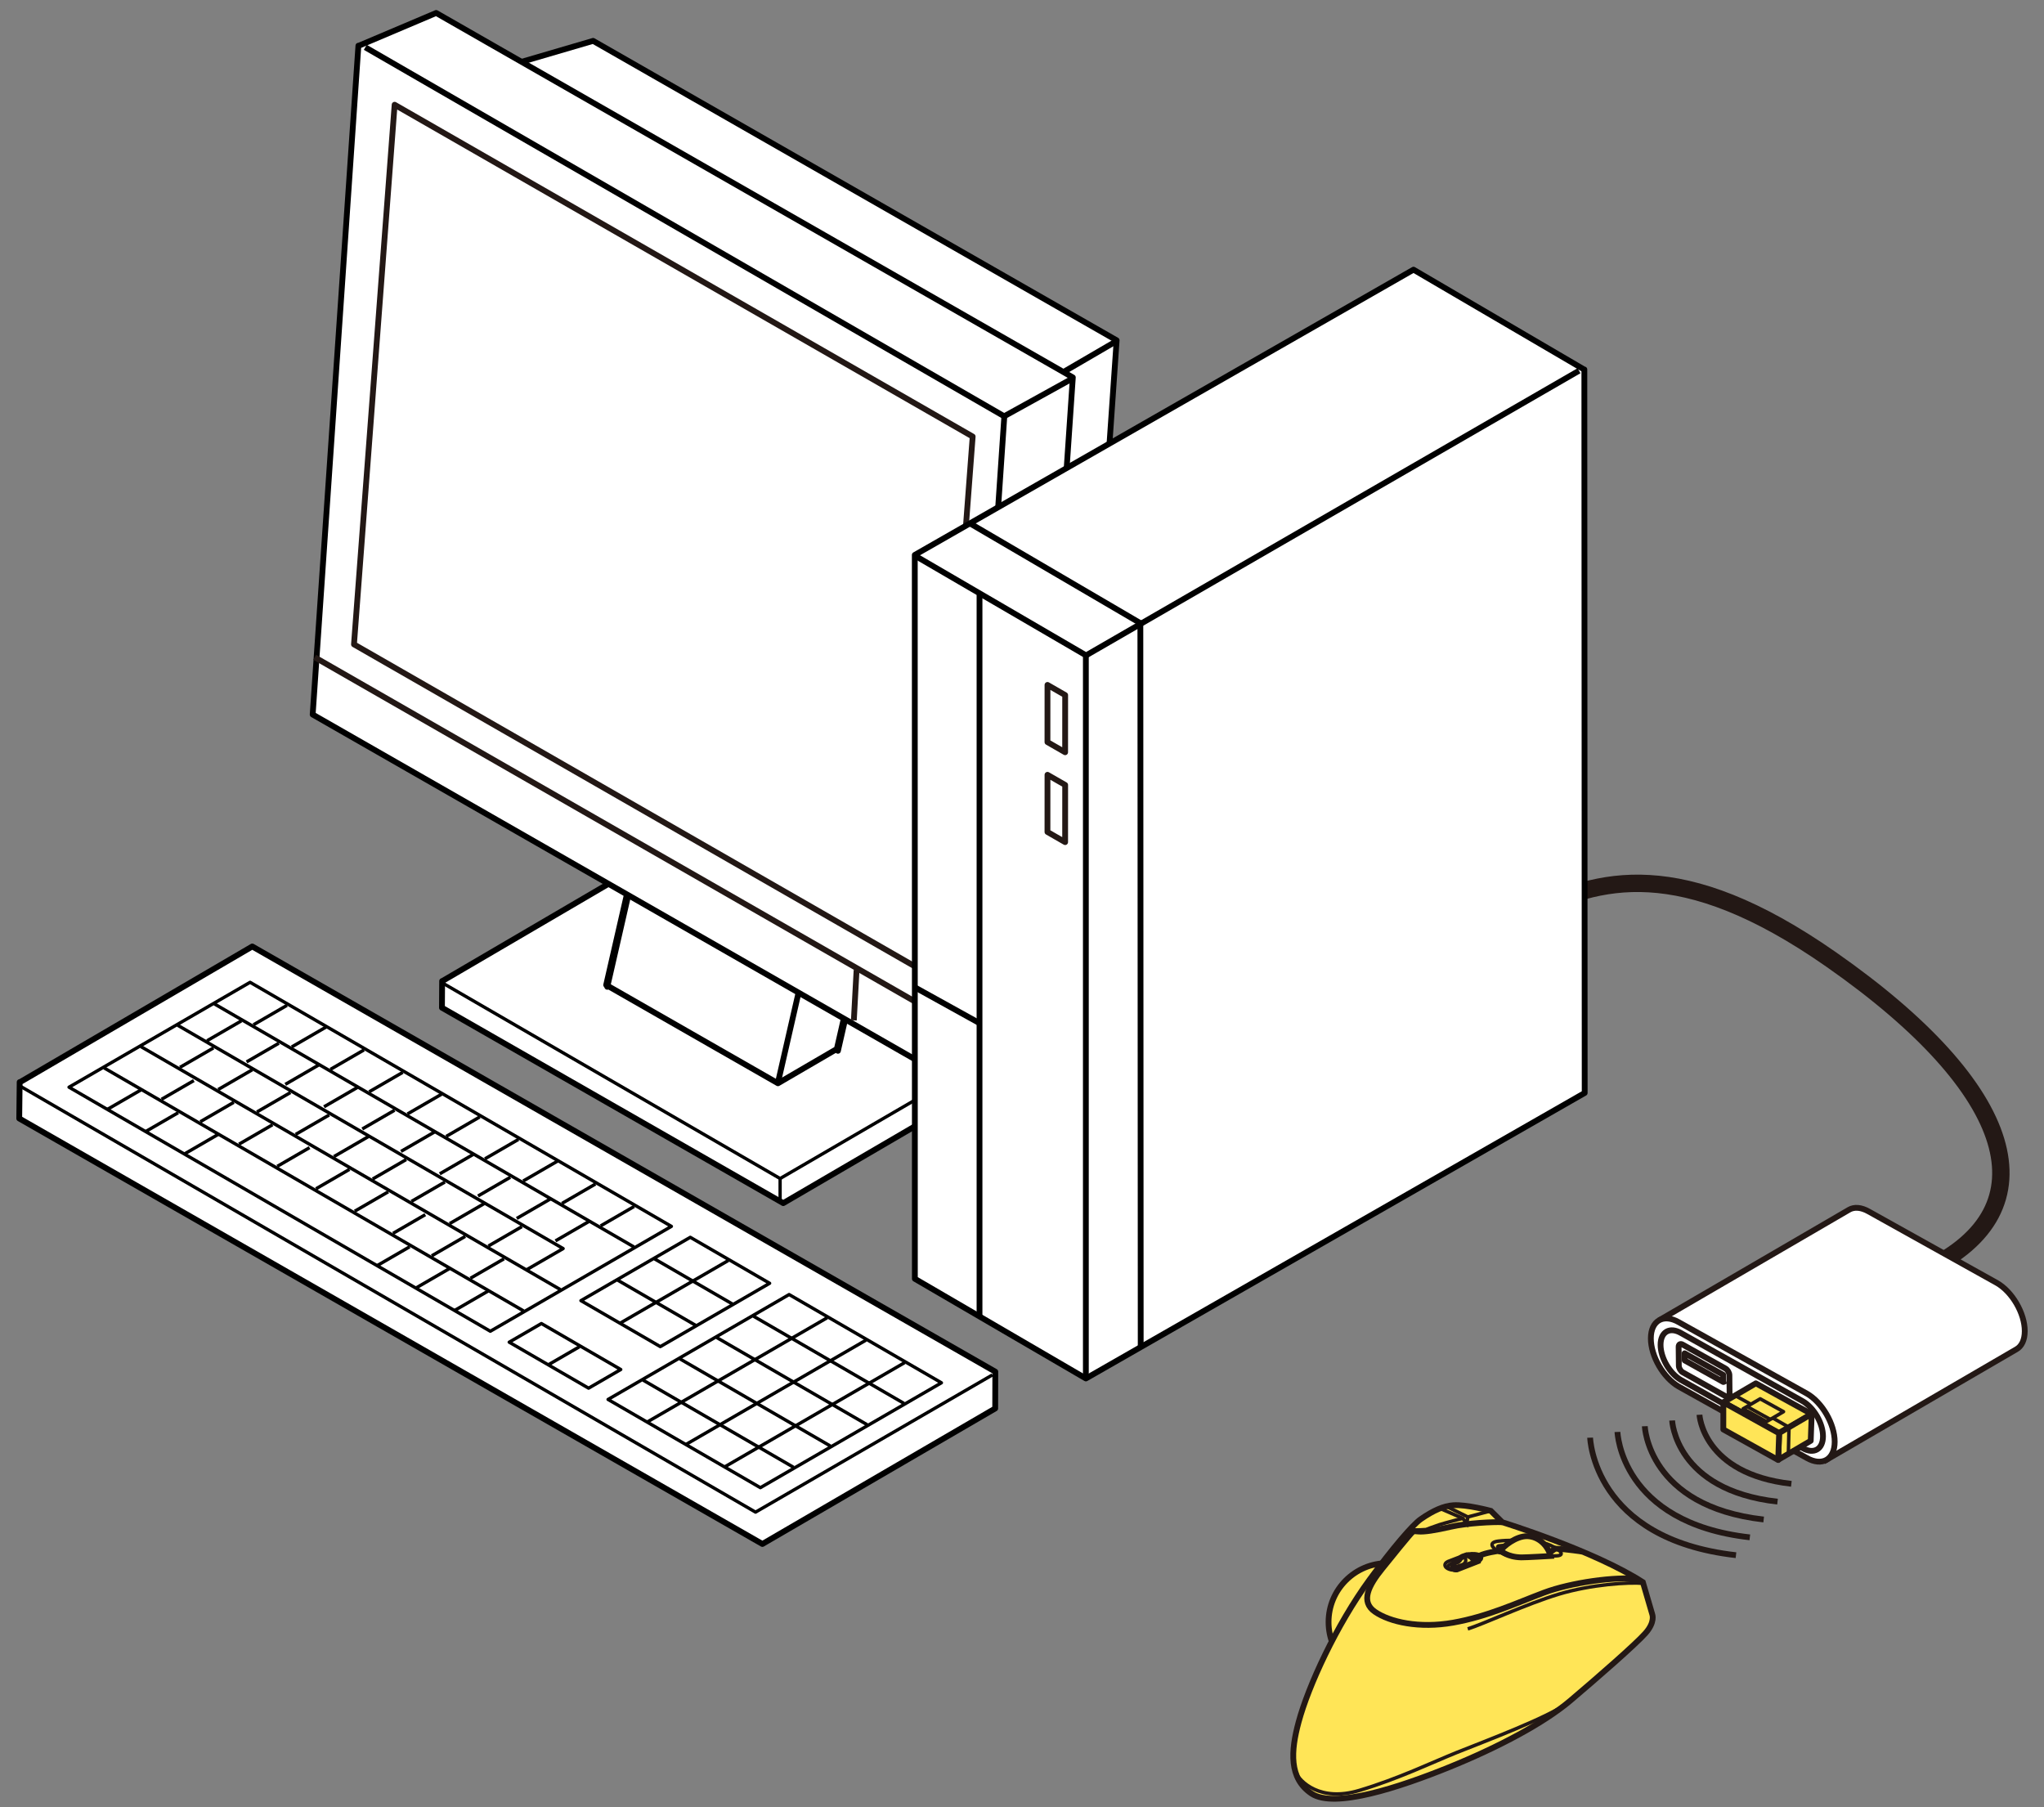 <?xml version="1.0" encoding="utf-8"?>
<!-- Generator: Adobe Illustrator 27.7.0, SVG Export Plug-In . SVG Version: 6.00 Build 0)  -->
<svg version="1.1" id="レイヤー_1" xmlns="http://www.w3.org/2000/svg" xmlns:xlink="http://www.w3.org/1999/xlink" x="0px"
	 y="0px" viewBox="0 0 250 221" enable-background="new 0 0 250 221" xml:space="preserve">
<rect x="0" y="0" width="250" height="221" fill="#808080" stroke="none"/>
<g>
	<path fill="none" stroke="#231815" stroke-width="2.126" stroke-linejoin="round" d="M235.66,155.234
		c15.296-7.339,11.127-21.953-11.697-37.891c-18.445-12.88-28.544-9.93-36.991-5.712"/>
	<g>
		<g>
			<g>
				<polygon fill="#FFFFFF" stroke="#000000" stroke-width="0.709" stroke-linejoin="round" points="121.723,172.259 
					121.735,167.76 30.856,115.756 2.431,132.36 2.404,132.345 2.354,136.793 93.247,188.832 				"/>
			</g>
			<g>
				<polyline fill="none" stroke="#000000" stroke-width="0.4" stroke-linejoin="round" points="121.38,168.154 92.409,184.937 
					2.469,132.838 				"/>
				<g>
					<polygon fill="none" stroke="#000000" stroke-width="0.4" stroke-linejoin="round" points="74.369,171.156 92.999,181.947 
						115.147,169.118 96.516,158.325 					"/>
					
						<line fill="none" stroke="#000000" stroke-width="0.4" stroke-linejoin="round" x1="97.064" y1="179.458" x2="78.661" y2="168.798"/>
					
						<line fill="none" stroke="#000000" stroke-width="0.4" stroke-linejoin="round" x1="101.563" y1="176.852" x2="83.161" y2="166.192"/>
					
						<line fill="none" stroke="#000000" stroke-width="0.4" stroke-linejoin="round" x1="106.064" y1="174.245" x2="87.662" y2="163.585"/>
					
						<line fill="none" stroke="#000000" stroke-width="0.4" stroke-linejoin="round" x1="110.565" y1="171.637" x2="92.163" y2="160.977"/>
					
						<line fill="none" stroke="#000000" stroke-width="0.4" stroke-linejoin="round" x1="110.644" y1="166.653" x2="88.655" y2="179.39"/>
					
						<line fill="none" stroke="#000000" stroke-width="0.4" stroke-linejoin="round" x1="105.908" y1="163.908" x2="83.919" y2="176.647"/>
					
						<line fill="none" stroke="#000000" stroke-width="0.4" stroke-linejoin="round" x1="101.17" y1="161.165" x2="79.182" y2="173.901"/>
				</g>
				<g>
					<polygon fill="none" stroke="#000000" stroke-width="0.4" stroke-linejoin="round" points="71.051,159.071 80.761,164.695 
						94.136,156.948 84.427,151.323 					"/>
					
						<line fill="none" stroke="#000000" stroke-width="0.4" stroke-linejoin="round" x1="85.17" y1="162.141" x2="75.573" y2="156.582"/>
					
						<line fill="none" stroke="#000000" stroke-width="0.4" stroke-linejoin="round" x1="89.671" y1="159.535" x2="80.072" y2="153.974"/>
					
						<line fill="none" stroke="#000000" stroke-width="0.4" stroke-linejoin="round" x1="89.081" y1="154.161" x2="75.828" y2="161.837"/>
				</g>
				<g>
					<polygon fill="none" stroke="#000000" stroke-width="0.4" stroke-linejoin="round" points="62.279,164.152 71.989,169.777 
						75.927,167.495 66.218,161.87 					"/>
					
						<line fill="none" stroke="#000000" stroke-width="0.4" stroke-linejoin="round" x1="70.871" y1="164.71" x2="67.056" y2="166.919"/>
				</g>
				<polygon fill="none" stroke="#000000" stroke-width="0.4" stroke-linejoin="round" points="8.44,132.966 59.972,162.815 
					82.12,149.987 30.588,120.137 				"/>
				
					<line fill="none" stroke="#000000" stroke-width="0.4" stroke-linejoin="round" x1="64.037" y1="160.328" x2="12.733" y2="130.609"/>
				
					<line fill="none" stroke="#000000" stroke-width="0.4" stroke-linejoin="round" x1="68.537" y1="157.719" x2="17.234" y2="128.002"/>
				<polyline fill="none" stroke="#000000" stroke-width="0.4" stroke-linejoin="round" points="21.735,125.395 68.879,152.704 
					64.468,155.258 				"/>
				
					<line fill="none" stroke="#000000" stroke-width="0.4" stroke-linejoin="round" x1="77.539" y1="152.506" x2="26.235" y2="122.788"/>
				<g>
					<g>
						
							<line fill="none" stroke="#000000" stroke-width="0.4" stroke-linejoin="round" x1="59.72" y1="157.887" x2="55.627" y2="160.258"/>
						
							<line fill="none" stroke="#000000" stroke-width="0.4" stroke-linejoin="round" x1="54.983" y1="155.144" x2="50.892" y2="157.514"/>
						
							<line fill="none" stroke="#000000" stroke-width="0.4" stroke-linejoin="round" x1="50.1" y1="152.486" x2="46.154" y2="154.771"/>
					</g>
					<g>
						
							<line fill="none" stroke="#000000" stroke-width="0.4" stroke-linejoin="round" x1="26.674" y1="138.746" x2="22.582" y2="141.117"/>
						
							<line fill="none" stroke="#000000" stroke-width="0.4" stroke-linejoin="round" x1="21.79" y1="136.087" x2="17.845" y2="138.372"/>
					</g>
					<g>
						
							<line fill="none" stroke="#000000" stroke-width="0.4" stroke-linejoin="round" x1="17.256" y1="133.291" x2="13.165" y2="135.66"/>
					</g>
				</g>
				<g>
					<g>
						
							<line fill="none" stroke="#000000" stroke-width="0.4" stroke-linejoin="round" x1="61.637" y1="153.958" x2="57.544" y2="156.33"/>
						
							<line fill="none" stroke="#000000" stroke-width="0.4" stroke-linejoin="round" x1="56.9" y1="151.215" x2="52.807" y2="153.586"/>
						
							<line fill="none" stroke="#000000" stroke-width="0.4" stroke-linejoin="round" x1="52.016" y1="148.556" x2="48.071" y2="150.842"/>
					</g>
					<g>
						
							<line fill="none" stroke="#000000" stroke-width="0.4" stroke-linejoin="round" x1="47.483" y1="145.761" x2="43.39" y2="148.131"/>
						
							<line fill="none" stroke="#000000" stroke-width="0.4" stroke-linejoin="round" x1="42.745" y1="143.016" x2="38.652" y2="145.388"/>
						
							<line fill="none" stroke="#000000" stroke-width="0.4" stroke-linejoin="round" x1="37.861" y1="140.358" x2="33.916" y2="142.643"/>
					</g>
					<g>
						
							<line fill="none" stroke="#000000" stroke-width="0.4" stroke-linejoin="round" x1="33.328" y1="137.561" x2="29.235" y2="139.932"/>
						
							<line fill="none" stroke="#000000" stroke-width="0.4" stroke-linejoin="round" x1="28.592" y1="134.817" x2="24.499" y2="137.188"/>
						
							<line fill="none" stroke="#000000" stroke-width="0.4" stroke-linejoin="round" x1="23.707" y1="132.158" x2="19.761" y2="134.444"/>
					</g>
				</g>
				<g>
					<g>
						
							<line fill="none" stroke="#000000" stroke-width="0.4" stroke-linejoin="round" x1="63.83" y1="150.02" x2="59.737" y2="152.389"/>
						
							<line fill="none" stroke="#000000" stroke-width="0.4" stroke-linejoin="round" x1="59.241" y1="147.19" x2="55" y2="149.646"/>
					</g>
					<g>
						
							<line fill="none" stroke="#000000" stroke-width="0.4" stroke-linejoin="round" x1="54.413" y1="144.564" x2="50.32" y2="146.935"/>
						
							<line fill="none" stroke="#000000" stroke-width="0.4" stroke-linejoin="round" x1="49.676" y1="141.82" x2="45.583" y2="144.192"/>
						
							<line fill="none" stroke="#000000" stroke-width="0.4" stroke-linejoin="round" x1="45.087" y1="138.991" x2="40.846" y2="141.448"/>
					</g>
					<g>
						
							<line fill="none" stroke="#000000" stroke-width="0.4" stroke-linejoin="round" x1="40.257" y1="136.366" x2="36.164" y2="138.736"/>
						
							<line fill="none" stroke="#000000" stroke-width="0.4" stroke-linejoin="round" x1="35.522" y1="133.621" x2="31.429" y2="135.992"/>
						
							<line fill="none" stroke="#000000" stroke-width="0.4" stroke-linejoin="round" x1="30.858" y1="130.834" x2="26.691" y2="133.249"/>
					</g>
					<g>
						
							<line fill="none" stroke="#000000" stroke-width="0.4" stroke-linejoin="round" x1="26.104" y1="128.166" x2="22.012" y2="130.537"/>
					</g>
				</g>
				<g>
					<g>
						
							<line fill="none" stroke="#000000" stroke-width="0.4" stroke-linejoin="round" x1="77.56" y1="147.554" x2="73.468" y2="149.924"/>
						
							<line fill="none" stroke="#000000" stroke-width="0.4" stroke-linejoin="round" x1="72.825" y1="144.809" x2="68.732" y2="147.181"/>
						
							<line fill="none" stroke="#000000" stroke-width="0.4" stroke-linejoin="round" x1="68.236" y1="141.981" x2="63.994" y2="144.436"/>
					</g>
					<g>
						
							<line fill="none" stroke="#000000" stroke-width="0.4" stroke-linejoin="round" x1="63.408" y1="139.354" x2="59.315" y2="141.725"/>
						
							<line fill="none" stroke="#000000" stroke-width="0.4" stroke-linejoin="round" x1="58.669" y1="136.61" x2="54.577" y2="138.982"/>
						
							<line fill="none" stroke="#000000" stroke-width="0.4" stroke-linejoin="round" x1="54.007" y1="133.824" x2="49.841" y2="136.237"/>
					</g>
					<g>
						
							<line fill="none" stroke="#000000" stroke-width="0.4" stroke-linejoin="round" x1="49.252" y1="131.155" x2="45.159" y2="133.526"/>
						
							<line fill="none" stroke="#000000" stroke-width="0.4" stroke-linejoin="round" x1="44.515" y1="128.411" x2="40.422" y2="130.782"/>
						
							<line fill="none" stroke="#000000" stroke-width="0.4" stroke-linejoin="round" x1="40" y1="125.54" x2="35.685" y2="128.039"/>
					</g>
					<g>
						
							<line fill="none" stroke="#000000" stroke-width="0.4" stroke-linejoin="round" x1="35.098" y1="122.956" x2="31.005" y2="125.328"/>
					</g>
				</g>
				<g>
					<g>
						
							<line fill="none" stroke="#000000" stroke-width="0.4" stroke-linejoin="round" x1="72.031" y1="149.39" x2="67.938" y2="151.761"/>
						
							<line fill="none" stroke="#000000" stroke-width="0.4" stroke-linejoin="round" x1="67.295" y1="146.647" x2="63.202" y2="149.017"/>
						
							<line fill="none" stroke="#000000" stroke-width="0.4" stroke-linejoin="round" x1="62.411" y1="143.987" x2="58.464" y2="146.274"/>
					</g>
					<g>
						
							<line fill="none" stroke="#000000" stroke-width="0.4" stroke-linejoin="round" x1="57.878" y1="141.19" x2="53.785" y2="143.561"/>
						
							<line fill="none" stroke="#000000" stroke-width="0.4" stroke-linejoin="round" x1="53.14" y1="138.447" x2="49.047" y2="140.817"/>
						
							<line fill="none" stroke="#000000" stroke-width="0.4" stroke-linejoin="round" x1="48.256" y1="135.788" x2="44.31" y2="138.074"/>
					</g>
					<g>
						
							<line fill="none" stroke="#000000" stroke-width="0.4" stroke-linejoin="round" x1="43.722" y1="132.992" x2="39.629" y2="135.363"/>
						
							<line fill="none" stroke="#000000" stroke-width="0.4" stroke-linejoin="round" x1="38.985" y1="130.247" x2="34.893" y2="132.62"/>
						
							<line fill="none" stroke="#000000" stroke-width="0.4" stroke-linejoin="round" x1="34.102" y1="127.59" x2="30.156" y2="129.874"/>
					</g>
				</g>
				
					<line fill="none" stroke="#000000" stroke-width="0.4" stroke-linejoin="round" x1="29.525" y1="124.852" x2="25.322" y2="127.286"/>
			</g>
		</g>
		<g>
			<g>
				<polygon fill="#FFFFFF" stroke="#000000" stroke-width="0.709" stroke-linejoin="round" points="116.492,135.068 
					116.5,131.784 74.76,107.899 54.092,119.992 54.078,119.984 54.056,123.246 95.799,147.146 				"/>
				<polyline fill="none" stroke="#000000" stroke-width="0.4" stroke-linejoin="round" points="116.336,131.964 95.414,144.138 
					54.107,120.211 				"/>
				
					<line fill="none" stroke="#000000" stroke-width="0.4" stroke-linejoin="round" x1="95.414" y1="144.138" x2="95.414" y2="146.736"/>
			</g>
			<g>
				<g>
					<polygon fill="#FFFFFF" stroke="#000000" stroke-width="0.709" stroke-linejoin="round" points="102.355,128.289 
						108.585,100.998 87.579,88.984 80.39,93.191 80.383,93.186 74.141,120.463 95.152,132.488 					"/>
				</g>
				
					<line fill="none" stroke="#000000" stroke-width="0.709" stroke-linejoin="round" x1="101.379" y1="105.184" x2="95.152" y2="132.408"/>
				<g>
					<polyline fill="none" stroke="#000000" stroke-width="0.709" stroke-linecap="round" stroke-linejoin="round" points="
						102.489,128.517 108.719,101.225 87.713,89.211 80.524,93.418 80.517,93.414 74.276,120.691 					"/>
				</g>
			</g>
			<g>
				<g>
					<g>
						<g>
							<polygon fill="#FFFFFF" stroke="#000000" stroke-width="0.709" stroke-linejoin="round" points="131.967,108.212 
								136.576,41.621 72.543,4.998 57.008,9.549 54.601,12.111 49.017,79.67 120.281,119.661 							"/>
						</g>
						
							<line fill="none" stroke="#000000" stroke-width="0.709" stroke-linejoin="round" x1="114.584" y1="54.519" x2="136.545" y2="41.724"/>
					</g>
				</g>
				<g>
					<g>
						<g>
							<polygon fill="#FFFFFF" stroke="#000000" stroke-width="0.709" stroke-linejoin="round" points="125.598,128.876 
								131.217,46.159 53.347,1.585 43.862,5.603 43.835,5.588 38.244,87.389 117.312,132.644 							"/>
						</g>
						<polyline fill="none" stroke="#000000" stroke-width="0.709" stroke-linejoin="round" points="44.678,5.788 122.82,50.909 
							131.18,46.287 						"/>
						
							<line fill="none" stroke="#000000" stroke-width="0.709" stroke-linejoin="round" x1="122.85" y1="50.743" x2="117.314" y2="132.344"/>
					</g>
				</g>
				<polygon fill="#FFFFFF" stroke="#231815" stroke-width="0.709" stroke-linejoin="round" points="113.988,119.391 
					43.295,78.809 48.266,12.809 118.967,53.391 				"/>
				
					<line fill="#FFFFFF" stroke="#231815" stroke-width="0.709" stroke-linejoin="round" x1="117.297" y1="125.578" x2="38.491" y2="80.389"/>
				
					<line fill="none" stroke="#231815" stroke-width="0.709" stroke-linejoin="round" x1="104.767" y1="118.632" x2="104.433" y2="124.79"/>
			</g>
		</g>
		<g>
			<g>
				<g>
					<polygon fill="#FFFFFF" stroke="#000000" stroke-width="0.709" stroke-linejoin="round" points="111.897,156.4 111.887,67.87 
						172.885,32.98 193.759,45.197 193.781,45.185 193.823,133.671 132.814,168.59 					"/>
				</g>
				<polyline fill="none" stroke="#000000" stroke-width="0.709" stroke-linejoin="round" points="193.129,45.34 132.835,80.155 
					111.917,67.966 				"/>
				
					<line fill="none" stroke="#000000" stroke-width="0.709" stroke-linejoin="round" x1="132.811" y1="80.028" x2="132.811" y2="168.359"/>
			</g>
			<polygon fill="#FFFFFF" stroke="#231815" stroke-width="0.709" stroke-linejoin="round" points="130.276,92.003 128.114,90.761 
				128.117,83.766 130.28,85.009 			"/>
			<polygon fill="#FFFFFF" stroke="#231815" stroke-width="0.709" stroke-linejoin="round" points="130.276,102.994 
				128.114,101.752 128.117,94.759 130.28,96 			"/>
			
				<line fill="none" stroke="#000000" stroke-width="0.709" stroke-linejoin="round" x1="119.804" y1="72.719" x2="119.804" y2="161.051"/>
			
				<line fill="none" stroke="#000000" stroke-width="0.709" stroke-linejoin="round" x1="119.677" y1="125.065" x2="111.904" y2="120.76"/>
			<polyline fill="none" stroke="#000000" stroke-width="0.709" stroke-linejoin="round" points="118.581,63.983 139.455,76.2 
				139.477,76.188 139.519,164.674 			"/>
		</g>
	</g>
	<g>
		<g>
			<path fill="#FFFFFF" stroke="#231815" stroke-width="0.709" d="M223.036,178.744l23.594-13.728
				c0.625-0.356,1.014-1.123,1.016-2.215l0,0c0.003-2.171-1.521-4.811-3.408-5.893l-15.655-8.726
				c-0.944-0.543-1.8-0.592-2.419-0.233l-23.232,13.523"/>
			<path fill="#FFFFFF" stroke="#231815" stroke-width="0.709" d="M224.399,176.332c0.005-2.173-1.52-4.812-3.406-5.896
				l-15.656-8.724c-1.886-1.083-3.42-0.197-3.423,1.973l0,0c-0.005,2.173,1.522,4.811,3.404,5.894l15.658,8.728
				C222.865,179.388,224.397,178.504,224.399,176.332L224.399,176.332z"/>
			<path fill="#FFFFFF" stroke="#231815" stroke-width="0.709" d="M222.969,175.667c0.005-1.583-1.108-3.508-2.482-4.298
				l-14.889-8.337c-1.374-0.79-2.493-0.144-2.494,1.439l0,0c-0.005,1.584,1.109,3.507,2.481,4.296l14.891,8.341
				C221.85,177.895,222.967,177.251,222.969,175.667L222.969,175.667z"/>
		</g>
		<g>
			<g>
				<path fill="none" stroke="#231815" stroke-width="0.709" stroke-linejoin="round" d="M214.503,172.083
					c0.003,0.304,0.221,0.671,0.486,0.82l5.246,2.931c0.266,0.149,0.479,0.023,0.476-0.282l-0.023-2.302
					c-0.003-0.304-0.22-0.671-0.486-0.82l-5.246-2.93c-0.266-0.148-0.478-0.022-0.476,0.282L214.503,172.083z"/>
				<polygon fill="none" stroke="#231815" stroke-width="0.709" stroke-linejoin="round" points="215.213,170.572 219.932,173.208 
					219.941,174.083 215.222,171.446 				"/>
			</g>
			
				<line fill="none" stroke="#231815" stroke-width="0.709" stroke-linejoin="round" x1="219.93" y1="174.073" x2="220.272" y2="173.944"/>
		</g>
		<g>
			<g>
				<path fill="none" stroke="#231815" stroke-width="0.709" stroke-linejoin="round" d="M205.335,167.022
					c0.003,0.305,0.221,0.672,0.486,0.82l5.246,2.931c0.266,0.148,0.479,0.022,0.476-0.282l-0.022-2.302
					c-0.003-0.304-0.221-0.671-0.486-0.82l-5.247-2.93c-0.266-0.149-0.478-0.023-0.476,0.282L205.335,167.022z"/>
				<polygon fill="none" stroke="#231815" stroke-width="0.709" stroke-linejoin="round" points="206.046,165.511 210.765,168.147 
					210.773,169.021 206.055,166.385 				"/>
			</g>
			<path fill="none" stroke="#231815" stroke-width="0.25" stroke-linejoin="round" d="M206.729,166.808"/>
			
				<line fill="none" stroke="#231815" stroke-width="0.709" stroke-linejoin="round" x1="210.763" y1="169.012" x2="211.105" y2="168.883"/>
		</g>
	</g>
	<g>
		<path fill="none" stroke="#231815" stroke-width="0.709" stroke-linejoin="round" d="M207.861,173.028
			c0,0,0.387,7.223,11.24,8.446"/>
		<path fill="none" stroke="#231815" stroke-width="0.709" stroke-linejoin="round" d="M204.517,173.729
			c0,0,0.381,8.518,12.89,9.927"/>
		<path fill="none" stroke="#231815" stroke-width="0.709" stroke-linejoin="round" d="M201.174,174.43
			c0,0,0.375,9.813,14.54,11.409"/>
		<path fill="none" stroke="#231815" stroke-width="0.709" stroke-linejoin="round" d="M197.831,175.13
			c0,0,0.368,11.107,16.19,12.891"/>
		<path fill="none" stroke="#231815" stroke-width="0.709" stroke-linejoin="round" d="M194.487,175.831
			c0,0,0.362,12.402,17.84,14.372"/>
	</g>
	<g>
		
			<ellipse fill="#FFE557" stroke="#231815" stroke-width="0.709" stroke-miterlimit="10" cx="169.715" cy="198.383" rx="7.221" ry="7.212"/>
		<path fill="#FFE557" stroke="#231815" stroke-width="0.709" stroke-miterlimit="10" d="M183.744,186.171
			c0,0,11.224,3.472,17.193,7.328l1.15,3.937c0,0,0.383,0.93-0.821,2.297c-1.205,1.367-5.968,5.523-9.199,8.257
			c-3.23,2.734-8.761,5.687-14.838,8.148c-6.078,2.461-14.017,5.086-16.809,3.226c-2.792-1.859-2.539-5.224-1.588-8.749
			c1.191-4.416,4.599-11.839,8.692-17.44c2.768-3.788,5.248-6.689,6.256-7.387c1.561-1.08,2.813-1.613,3.963-1.695
			c1.64-0.117,4.602,0.687,4.602,0.687L183.744,186.171z"/>
		<path fill="none" stroke="#231815" stroke-width="0.709" stroke-miterlimit="10" d="M183.744,186.171
			c-1.049-0.058-4.351,0.105-6.271,0.55c-1.92,0.444-3.301,0.655-4.004,0.585c-0.702-0.07-1.141-0.042-1.141-0.042"/>
		<path fill="none" stroke="#231815" stroke-width="0.709" stroke-miterlimit="10" d="M172.863,187.264
			c-0.564,0.556-2.753,3.291-3.795,4.578c-1.695,2.094-2.697,4.046-0.894,5.285s5.397,2.069,9.588,1.321
			c4.191-0.748,7.719-2.397,11.067-3.659c3.348-1.263,8.828-1.992,11.49-1.675"/>
		<path fill="none" stroke="#231815" stroke-width="0.709" stroke-miterlimit="10" d="M193.546,189.767
			c0,0-1.863-0.287-3.314-0.369l-0.684,0.465"/>
		<path fill="none" stroke="#231815" stroke-width="0.709" stroke-miterlimit="10" d="M183.552,189.78l-0.356-0.082
			c0,0-1.451,0.191-2.272,0.574l-0.192,0.273"/>
		<path fill="none" stroke="#231815" stroke-width="0.425" stroke-miterlimit="10" d="M158.446,216.731
			c0.524,1.163,2.995,3.681,7.799,2.245s8.806-3.386,11.968-4.657c3.162-1.271,11.607-4.419,13.672-6.179"/>
		<path fill="none" stroke="#231815" stroke-width="0.425" stroke-miterlimit="10" d="M200.979,193.645
			c-1.822-0.16-6.386,0.137-10.328,1.326c-3.942,1.189-9.365,3.712-11.131,4.245"/>
		<polyline fill="none" stroke="#231815" stroke-width="0.425" stroke-miterlimit="10" points="182.343,184.78 179.528,185.529 
			176.841,184.2 		"/>
		<polyline fill="none" stroke="#231815" stroke-width="0.425" stroke-miterlimit="10" points="179.528,185.529 179.405,186.328 
			178.912,185.693 176.07,184.461 		"/>
		<path fill="none" stroke="#231815" stroke-width="0.425" stroke-miterlimit="10" d="M178.912,185.693
			c0,0-2.156,0.554-2.854,0.779s-1.643,0.595-1.643,0.595s-0.37,0.021-0.76,0.041s-1.165,0.025-1.165,0.025"/>
		<path fill="none" stroke="#231815" stroke-width="0.425" stroke-miterlimit="10" d="M188.644,188.666
			c0.719,0.144,1.375,0.5,1.766,0.742c0.39,0.242,1.047,0.857-0.123,0.878c-1.17,0.021-3.408,0.144-4.23,0.185
			s-2.087-0.294-2.861-0.772s-1.122-1.073,0.068-1.217c1.191-0.144,2.546-0.082,2.546-0.082"/>
		<path fill="none" stroke="#231815" stroke-width="0.425" stroke-miterlimit="10" d="M180.924,190.881
			c0,0-2.053,0.759-2.628,1.025c-0.575,0.267-1.287-0.007-1.478-0.267c-0.225-0.304,0.041-0.554,0.267-0.656
			c0.226-0.103,2.176-0.841,2.567-0.923c0.39-0.082,1.125-0.051,1.394,0.159C181.314,190.43,181.217,190.772,180.924,190.881z"/>
		<path fill="none" stroke="#231815" stroke-width="0.425" stroke-miterlimit="10" d="M175.12,193.28"/>
		<path fill="none" stroke="#231815" stroke-width="0.425" stroke-miterlimit="10" d="M174.121,193.184"/>
		<path fill="none" stroke="#231815" stroke-width="0.425" stroke-miterlimit="10" d="M174.258,192.583"/>
		<path fill="none" stroke="#231815" stroke-width="0.425" stroke-miterlimit="10" d="M175.106,192.132"/>
		<path fill="none" stroke="#231815" stroke-width="0.425" stroke-miterlimit="10" d="M176.078,192.186"/>
		<path fill="none" stroke="#231815" stroke-width="0.425" stroke-miterlimit="10" d="M176.037,192.815"/>
		<path fill="#FFE557" stroke="#231815" stroke-width="0.709" stroke-miterlimit="10" d="M186.057,190.471
			c0.56,0.011,3.601-0.168,3.601-0.168c-0.383-1.353-1.493-2.382-2.848-2.423c-1.355-0.041-2.957,1.244-3.258,1.777
			C183.552,189.657,184.346,190.436,186.057,190.471z"/>
		<path fill="none" stroke="#231815" stroke-width="0.425" stroke-miterlimit="10" d="M183.615,189.712
			c-0.241-0.192-0.802-0.656-0.09-0.67l0.561-0.055"/>
		<path fill="none" stroke="#231815" stroke-width="0.709" stroke-miterlimit="10" d="M177.748,191.858l-0.014-0.424
			c0,0,0-0.314,0.287-0.41l0.274-0.082c0,0,0.205-0.164,0.274-0.301s0.329-0.26,0.329-0.26l0.52-0.178c0,0,0.274,0,0.342,0.096
			c0,0,0.561-0.068,0.862,0.109c0,0,0.221,0.164,0.172,0.519l-2.621,1.025C178.174,191.954,177.94,191.981,177.748,191.858z"/>
		<path fill="none" stroke="#231815" stroke-width="0.425" stroke-miterlimit="10" d="M177.876,191.109
			c0,0-0.155,0.202,0.036,0.339c0.192,0.137,0.342,0.123,0.534,0.055c0.192-0.068,0.479-0.164,0.479-0.164s0.301-0.137,0.342-0.424
			c0.041-0.287-0.153-0.679-0.556-0.422"/>
		<path fill="none" stroke="#231815" stroke-width="0.425" stroke-miterlimit="10" d="M179.76,190.3c0,0,0.123,0.123,0.137,0.232
			c0.014,0.109,0.123,0.26,0.356,0.219c0.233-0.041,0.428-0.236,0.296-0.378"/>
		<path fill="none" stroke="#231815" stroke-width="0.425" stroke-miterlimit="10" d="M177.762,191.147l-0.424,0.191
			c0,0-0.394,0.164-0.164,0.396s0.686,0.278,0.686,0.278"/>
		<path fill="none" stroke="#231815" stroke-width="0.425" stroke-miterlimit="10" d="M175.643,192.256"/>
		<path fill="none" stroke="#231815" stroke-width="0.425" stroke-miterlimit="10" d="M174.589,193.061"/>
		<path fill="none" stroke="#231815" stroke-width="0.425" stroke-miterlimit="10" d="M174.488,192.822"/>
	</g>
	<g>
		<polygon fill="#FFE557" stroke="#231815" stroke-width="0.709" stroke-linejoin="round" stroke-miterlimit="10" points="
			210.784,171.505 217.599,175.264 221.571,172.943 214.756,169.184 		"/>
		<polygon fill="#FFE557" stroke="#231815" stroke-width="0.709" stroke-linejoin="round" stroke-miterlimit="10" points="
			217.608,175.258 217.488,178.537 221.468,176.212 221.588,172.932 		"/>
		<polygon fill="#FFE557" stroke="#231815" stroke-width="0.709" stroke-linejoin="round" stroke-miterlimit="10" points="
			210.783,171.508 210.778,174.826 217.491,178.563 217.604,175.295 		"/>
		<polygon fill="none" stroke="#231815" stroke-width="0.425" stroke-linejoin="round" stroke-miterlimit="10" points="
			213.204,172.293 216.059,173.868 218.141,172.651 215.287,171.076 		"/>
		
			<line fill="none" stroke="#231815" stroke-width="0.425" stroke-linejoin="round" stroke-miterlimit="10" x1="214.138" y1="171.738" x2="212.28" y2="170.713"/>
		
			<line fill="none" stroke="#231815" stroke-width="0.425" stroke-linejoin="round" stroke-miterlimit="10" x1="216.522" y1="173.595" x2="213.667" y2="172.02"/>
		<polyline fill="none" stroke="#231815" stroke-width="0.425" stroke-linejoin="round" stroke-miterlimit="10" points="
			216.824,173.421 218.811,174.559 218.733,177.803 		"/>
	</g>
</g>
<g>
</g>
<g>
</g>
<g>
</g>
<g>
</g>
<g>
</g>
<g>
</g>
</svg>

